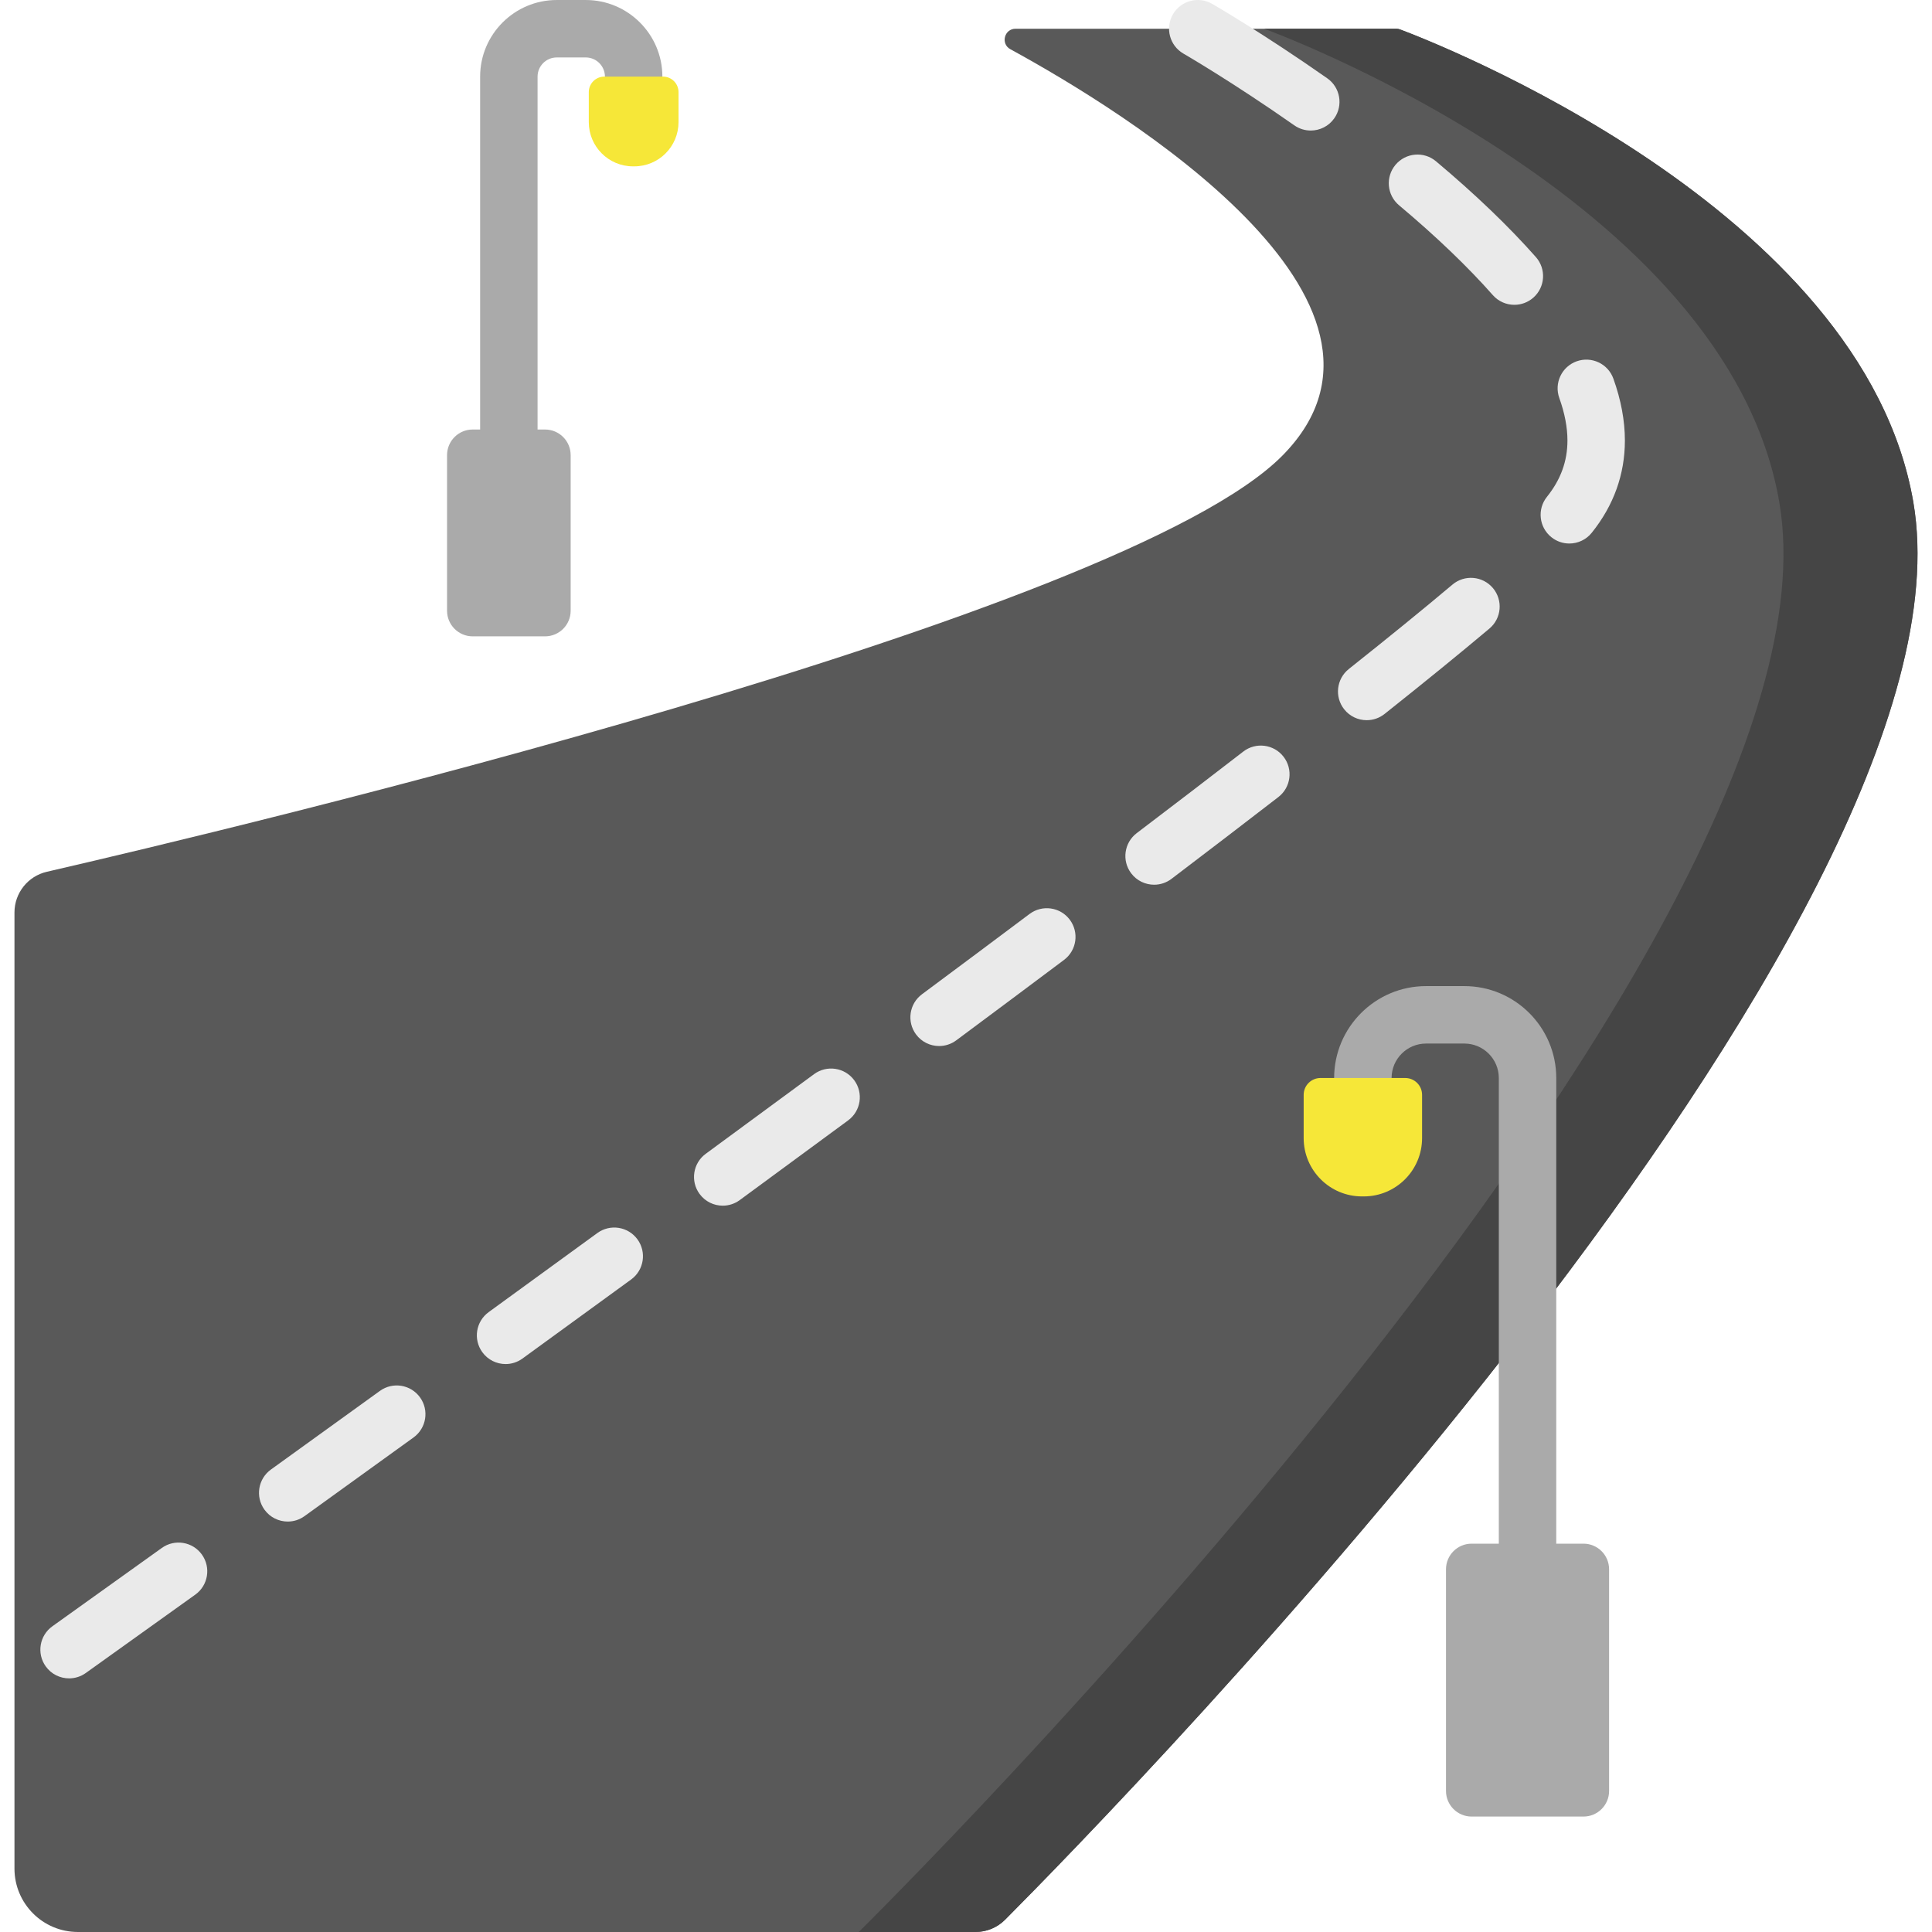 <svg id="Capa_1" enable-background="new 0 0 512.004 512.004" height="512" viewBox="0 0 512.004 512.004" width="512" xmlns="http://www.w3.org/2000/svg"><path d="m258.519 512.003c2.944 0 5.76-1.166 7.838-3.252 30.197-30.328 259.624-265.012 240.703-375.638-13.353-78.06-127.585-122.153-136.039-125.316-.325-.122-.665-.183-1.012-.183h-100.867c-2.997 0-4.018 3.993-1.387 5.429 30.032 16.399 112.288 66.802 72.204 107.596-42.156 42.903-279.269 99.265-327.543 110.393-5.024 1.158-8.579 5.629-8.579 10.785v253.382c0 9.28 7.523 16.803 16.803 16.803h237.879z" fill="#595959"/><path d="m507.059 133.113c-13.352-78.06-127.583-122.153-136.038-125.316-.325-.122-.665-.183-1.012-.183h-112.65 77.647s122.666 44.433 136.532 125.499c20.25 118.392-243.94 378.869-243.961 378.891h30.942c2.944 0 5.76-1.166 7.838-3.252 30.196-30.329 259.623-265.013 240.702-375.639z" fill="#454545"/><path d="m18.314 444.789c-2.376 0-4.716-1.109-6.201-3.189-2.443-3.421-1.65-8.174 1.771-10.617 7.327-5.232 17.185-12.283 28.998-20.756 3.414-2.449 8.171-1.668 10.621 1.749 2.45 3.415 1.667 8.17-1.749 10.621-11.823 8.48-21.691 15.538-29.024 20.774-1.341.958-2.886 1.418-4.416 1.418zm57.942-41.557c-2.365 0-4.695-1.099-6.182-3.165-2.457-3.411-1.683-8.168 1.728-10.624 9.065-6.529 18.74-13.507 28.878-20.836 3.405-2.463 8.164-1.699 10.627 1.71 2.463 3.406 1.698 8.165-1.71 10.627-10.146 7.334-19.828 14.318-28.9 20.851-1.345.971-2.9 1.437-4.441 1.437zm57.733-41.741c-2.355 0-4.677-1.089-6.166-3.142-2.47-3.401-1.714-8.162 1.689-10.63 9.381-6.81 19.007-13.813 28.786-20.944 3.394-2.478 8.156-1.733 10.634 1.665 2.477 3.396 1.731 8.158-1.665 10.634-9.787 7.139-19.423 14.148-28.814 20.963-1.349.981-2.914 1.454-4.464 1.454zm57.549-41.972c-2.343 0-4.653-1.078-6.145-3.112-2.486-3.391-1.751-8.154 1.638-10.639 9.539-6.993 19.134-14.047 28.703-21.105 3.384-2.494 8.149-1.774 10.644 1.608 2.495 3.384 1.775 8.149-1.608 10.644-9.581 7.066-19.187 14.13-28.738 21.131-1.356.993-2.932 1.473-4.494 1.473zm57.342-42.308c-2.326 0-4.621-1.061-6.116-3.072-2.506-3.374-1.804-8.142 1.571-10.649 9.827-7.3 19.419-14.461 28.513-21.281 3.366-2.522 8.134-1.839 10.656 1.522 2.522 3.364 1.84 8.134-1.522 10.656-9.112 6.833-18.725 14.007-28.569 21.322-1.363 1.014-2.955 1.502-4.533 1.502zm56.976-42.749c-2.299 0-4.571-1.037-6.068-3.009-2.542-3.348-1.888-8.123 1.46-10.665 10.028-7.613 19.527-14.883 28.236-21.611 3.326-2.567 8.107-1.957 10.677 1.371 2.57 3.327 1.956 8.107-1.371 10.677-8.742 6.752-18.276 14.05-28.337 21.688-1.376 1.045-2.994 1.549-4.597 1.549zm56.342-43.602c-2.242 0-4.462-.985-5.964-2.877-2.615-3.291-2.066-8.079 1.225-10.694 10.621-8.438 19.859-15.961 27.459-22.363 3.216-2.708 8.018-2.297 10.725.918 2.709 3.216 2.297 8.018-.918 10.725-7.711 6.495-17.063 14.111-27.798 22.638-1.399 1.114-3.07 1.653-4.729 1.653zm53.693-46.82c-1.672 0-3.354-.548-4.759-1.676-3.279-2.631-3.803-7.421-1.171-10.7 3.655-4.555 5.432-9.439 5.432-14.934 0-3.472-.725-7.255-2.157-11.242-1.419-3.956.637-8.315 4.594-9.735 3.957-1.416 8.316.637 9.735 4.594 2.024 5.641 3.051 11.154 3.051 16.384 0 8.97-2.955 17.2-8.784 24.462-1.504 1.872-3.712 2.847-5.941 2.847zm-14.565-63.259c-2.107 0-4.203-.869-5.708-2.572-6.689-7.572-15.051-15.582-24.853-23.806-3.221-2.703-3.641-7.503-.94-10.724 2.704-3.221 7.502-3.642 10.724-.939 10.382 8.709 19.289 17.252 26.479 25.389 2.783 3.151 2.485 7.961-.665 10.744-1.448 1.279-3.246 1.908-5.037 1.908zm-53.963-46.186c-1.508 0-3.032-.448-4.361-1.379-16.402-11.493-29.252-18.936-29.38-19.01-3.64-2.101-4.888-6.756-2.787-10.396 2.1-3.64 6.753-4.892 10.395-2.788.544.314 13.52 7.826 30.508 19.727 3.443 2.412 4.279 7.159 1.866 10.602-1.48 2.113-3.842 3.244-6.241 3.244z" fill="#eaeaea"/><path d="m389.994 481.412h29.647c3.748 0 6.787-3.039 6.787-6.787v-58.746c0-3.748-3.039-6.787-6.787-6.787h-29.647c-3.748 0-6.787 3.039-6.787 6.787v58.746c0 3.748 3.039 6.787 6.787 6.787z" fill="#aaa"/><path d="m404.817 426.853c-4.204 0-7.612-3.407-7.612-7.612v-133.555c0-5.036-4.097-9.133-9.133-9.133h-10.152c-5.036 0-9.133 4.097-9.133 9.133v10.149c0 4.204-3.407 7.612-7.612 7.612-4.204 0-7.612-3.407-7.612-7.612v-10.149c0-13.43 10.926-24.356 24.356-24.356h10.153c13.43 0 24.356 10.926 24.356 24.356v133.555c.001 4.205-3.406 7.612-7.611 7.612z" fill="#aaa"/><path d="m360.947 317.065h.46c8.538 0 15.46-6.922 15.46-15.46v-11.458c0-2.464-1.998-4.462-4.462-4.462h-22.456c-2.464 0-4.462 1.998-4.462 4.462v11.458c0 8.538 6.921 15.46 15.46 15.46z" fill="#f6e738"/><path d="m144.444 168.639h-19.182c-3.748 0-6.787-3.039-6.787-6.787v-41.236c0-3.748 3.039-6.787 6.787-6.787h19.182c3.748 0 6.787 3.039 6.787 6.787v41.236c-.001 3.749-3.039 6.787-6.787 6.787z" fill="#aaa"/><path d="m134.853 131.591c-4.204 0-7.612-3.407-7.612-7.612v-103.675c0-11.194 9.107-20.301 20.301-20.301h7.695c11.194 0 20.301 9.107 20.301 20.301v10.149c0 4.204-3.407 7.612-7.612 7.612s-7.612-3.407-7.612-7.612v-10.149c0-2.8-2.279-5.078-5.078-5.078h-7.695c-2.8 0-5.078 2.278-5.078 5.078v103.675c.001 4.204-3.406 7.612-7.61 7.612z" fill="#aaa"/><path d="m168.101 44.085h-.348c-6.471 0-11.716-5.246-11.716-11.716v-7.955c0-2.27 1.84-4.11 4.11-4.11h15.561c2.27 0 4.11 1.84 4.11 4.11v7.955c-.001 6.471-5.246 11.716-11.717 11.716z" fill="#f6e738"/></svg>